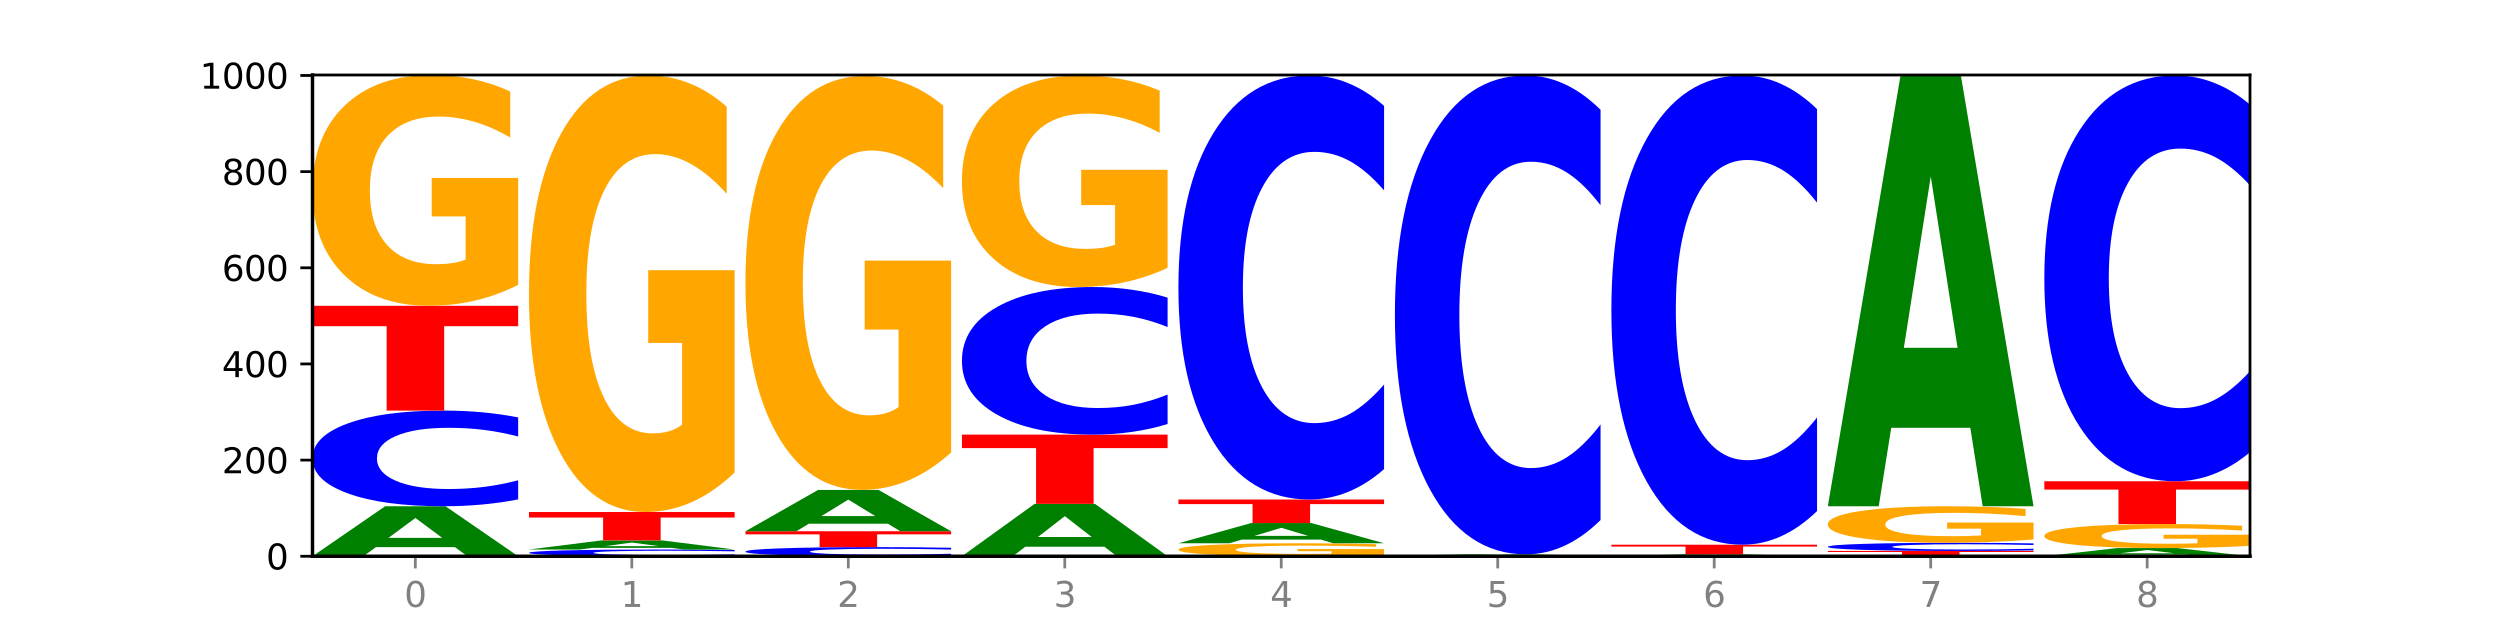 <?xml version="1.0" encoding="utf-8" standalone="no"?>
<!DOCTYPE svg PUBLIC "-//W3C//DTD SVG 1.1//EN"
  "http://www.w3.org/Graphics/SVG/1.1/DTD/svg11.dtd">
<svg xmlns:xlink="http://www.w3.org/1999/xlink" width="720pt" height="180pt" viewBox="0 0 720 180" xmlns="http://www.w3.org/2000/svg" version="1.1">
 <defs>
  <style type="text/css">*{stroke-linejoin: round; stroke-linecap: butt}</style>
 </defs>
 <g id="figure_1">
  <g id="patch_1">
   <path d="M 0 180 
L 720 180 
L 720 0 
L 0 0 
z
" style="fill: #ffffff"/>
  </g>
  <g id="axes_1">
   <g id="patch_2">
    <path d="M 90 160.2 
L 648 160.2 
L 648 21.6 
L 90 21.6 
z
" style="fill: #ffffff"/>
   </g>
   <g id="line2d_1">
    <path d="M 90 160.2 
L 648 160.2 
" clip-path="url(#p5f90142dd5)" style="fill: none; stroke: #000000; stroke-width: 0.5; stroke-linecap: square"/>
   </g>
   <g id="patch_3">
    <path d="M 131.028 157.577 
L 108.249 157.577 
L 104.653 160.2 
L 90 160.2 
L 110.926 145.8 
L 128.303 145.8 
L 149.229 160.2 
L 134.588 160.2 
L 131.028 157.577 
z
M 111.882 154.904 
L 127.359 154.904 
L 119.633 149.176 
L 111.882 154.904 
z
" clip-path="url(#p5f90142dd5)" style="fill: #008000"/>
   </g>
   <g id="patch_4">
    <path d="M 149.229 143.825 
Q 144.275 144.804 138.917 145.299 
Q 133.56 145.8 127.725 145.8 
Q 110.325 145.8 100.163 142.089 
Q 90 138.378 90 132.032 
Q 90 125.663 100.163 121.957 
Q 110.325 118.246 127.725 118.246 
Q 133.56 118.246 138.917 118.747 
Q 144.275 119.242 149.229 120.221 
L 149.229 125.714 
Q 144.23 124.416 139.38 123.813 
Q 134.53 123.209 129.173 123.209 
Q 119.562 123.209 114.056 125.56 
Q 108.564 127.905 108.564 132.032 
Q 108.564 136.141 114.056 138.492 
Q 119.562 140.837 129.173 140.837 
Q 134.53 140.837 139.38 140.233 
Q 144.23 139.624 149.229 138.327 
L 149.229 143.825 
z
" clip-path="url(#p5f90142dd5)" style="fill: #0000ff"/>
   </g>
   <g id="patch_5">
    <path d="M 90 88.062 
L 149.229 88.062 
L 149.229 93.948 
L 127.92 93.948 
L 127.92 118.246 
L 111.35 118.246 
L 111.35 93.948 
L 90 93.948 
L 90 88.062 
z
" clip-path="url(#p5f90142dd5)" style="fill: #ff0000"/>
   </g>
   <g id="patch_6">
    <path d="M 149.229 82.048 
Q 143.256 85.055 136.831 86.565 
Q 130.406 88.062 123.557 88.062 
Q 108.079 88.062 99.04 79.11 
Q 90 70.159 90 54.851 
Q 90 39.365 99.199 30.483 
Q 108.411 21.6 124.433 21.6 
Q 130.605 21.6 136.26 22.808 
Q 141.928 24.003 146.946 26.364 
L 146.946 39.612 
Q 141.769 36.578 136.645 35.082 
Q 131.521 33.572 126.371 33.572 
Q 116.84 33.572 111.677 39.091 
Q 106.513 44.596 106.513 54.851 
Q 106.513 65.011 111.491 70.557 
Q 116.469 76.09 125.628 76.09 
Q 128.123 76.09 130.26 75.774 
Q 132.397 75.445 134.097 74.758 
L 134.097 62.32 
L 124.34 62.32 
L 124.34 51.241 
L 149.229 51.241 
L 149.229 82.048 
z
" clip-path="url(#p5f90142dd5)" style="fill: #ffa600"/>
   </g>
   <g id="patch_7">
    <path d="M 211.575 160.061 
Q 206.621 160.13 201.264 160.165 
Q 195.906 160.2 190.071 160.2 
Q 172.671 160.2 162.509 159.939 
Q 152.346 159.678 152.346 159.231 
Q 152.346 158.783 162.509 158.523 
Q 172.671 158.262 190.071 158.262 
Q 195.906 158.262 201.264 158.297 
Q 206.621 158.332 211.575 158.4 
L 211.575 158.787 
Q 206.576 158.696 201.726 158.653 
Q 196.876 158.611 191.519 158.611 
Q 181.909 158.611 176.402 158.776 
Q 170.91 158.941 170.91 159.231 
Q 170.91 159.52 176.402 159.686 
Q 181.909 159.851 191.519 159.851 
Q 196.876 159.851 201.726 159.808 
Q 206.576 159.766 211.575 159.674 
L 211.575 160.061 
z
" clip-path="url(#p5f90142dd5)" style="fill: #0000ff"/>
   </g>
   <g id="patch_8">
    <path d="M 193.374 157.782 
L 170.596 157.782 
L 166.999 158.262 
L 152.346 158.262 
L 173.272 155.631 
L 190.65 155.631 
L 211.575 158.262 
L 196.935 158.262 
L 193.374 157.782 
z
M 174.229 157.294 
L 189.705 157.294 
L 181.979 156.248 
L 174.229 157.294 
z
" clip-path="url(#p5f90142dd5)" style="fill: #008000"/>
   </g>
   <g id="patch_9">
    <path d="M 152.346 147.462 
L 211.575 147.462 
L 211.575 149.055 
L 190.267 149.055 
L 190.267 155.631 
L 173.696 155.631 
L 173.696 149.055 
L 152.346 149.055 
L 152.346 147.462 
z
" clip-path="url(#p5f90142dd5)" style="fill: #ff0000"/>
   </g>
   <g id="patch_10">
    <path d="M 211.575 136.086 
Q 205.602 141.774 199.177 144.631 
Q 192.753 147.462 185.903 147.462 
Q 170.426 147.462 161.386 130.529 
Q 152.346 113.596 152.346 84.639 
Q 152.346 55.344 161.545 38.541 
Q 170.758 21.738 186.779 21.738 
Q 192.952 21.738 198.607 24.024 
Q 204.275 26.283 209.292 30.75 
L 209.292 55.812 
Q 204.115 50.072 198.992 47.241 
Q 193.868 44.385 188.717 44.385 
Q 179.187 44.385 174.023 54.825 
Q 168.859 65.239 168.859 84.639 
Q 168.859 103.857 173.837 114.349 
Q 178.815 124.815 187.974 124.815 
Q 190.47 124.815 192.607 124.218 
Q 194.744 123.595 196.443 122.296 
L 196.443 98.767 
L 186.686 98.767 
L 186.686 77.809 
L 211.575 77.809 
L 211.575 136.086 
z
" clip-path="url(#p5f90142dd5)" style="fill: #ffa600"/>
   </g>
   <g id="patch_11">
    <path d="M 273.922 160.011 
Q 268.967 160.105 263.61 160.152 
Q 258.253 160.2 252.418 160.2 
Q 235.018 160.2 224.855 159.846 
Q 214.693 159.491 214.693 158.885 
Q 214.693 158.277 224.855 157.924 
Q 235.018 157.569 252.418 157.569 
Q 258.253 157.569 263.61 157.617 
Q 268.967 157.664 273.922 157.758 
L 273.922 158.282 
Q 268.923 158.158 264.073 158.101 
Q 259.223 158.043 253.865 158.043 
Q 244.255 158.043 238.748 158.268 
Q 233.257 158.491 233.257 158.885 
Q 233.257 159.278 238.748 159.502 
Q 244.255 159.726 253.865 159.726 
Q 259.223 159.726 264.073 159.669 
Q 268.923 159.61 273.922 159.486 
L 273.922 160.011 
z
" clip-path="url(#p5f90142dd5)" style="fill: #0000ff"/>
   </g>
   <g id="patch_12">
    <path d="M 214.693 153 
L 273.922 153 
L 273.922 153.891 
L 252.613 153.891 
L 252.613 157.569 
L 236.043 157.569 
L 236.043 153.891 
L 214.693 153.891 
L 214.693 153 
z
" clip-path="url(#p5f90142dd5)" style="fill: #ff0000"/>
   </g>
   <g id="patch_13">
    <path d="M 255.721 150.831 
L 232.942 150.831 
L 229.346 153 
L 214.693 153 
L 235.618 141.092 
L 252.996 141.092 
L 273.922 153 
L 259.281 153 
L 255.721 150.831 
z
M 236.575 148.621 
L 252.051 148.621 
L 244.325 143.884 
L 236.575 148.621 
z
" clip-path="url(#p5f90142dd5)" style="fill: #008000"/>
   </g>
   <g id="patch_14">
    <path d="M 273.922 130.306 
Q 267.948 135.699 261.524 138.408 
Q 255.099 141.092 248.25 141.092 
Q 232.772 141.092 223.732 125.036 
Q 214.693 108.98 214.693 81.522 
Q 214.693 53.743 223.892 37.81 
Q 233.104 21.877 249.126 21.877 
Q 255.298 21.877 260.953 24.044 
Q 266.621 26.187 271.639 30.422 
L 271.639 54.186 
Q 266.462 48.744 261.338 46.06 
Q 256.214 43.351 251.064 43.351 
Q 241.533 43.351 236.369 53.251 
Q 231.206 63.126 231.206 81.522 
Q 231.206 99.745 236.184 109.694 
Q 241.161 119.618 250.32 119.618 
Q 252.816 119.618 254.953 119.052 
Q 257.09 118.461 258.789 117.23 
L 258.789 94.918 
L 249.033 94.918 
L 249.033 75.045 
L 273.922 75.045 
L 273.922 130.306 
z
" clip-path="url(#p5f90142dd5)" style="fill: #ffa600"/>
   </g>
   <g id="patch_15">
    <path d="M 318.067 157.451 
L 295.289 157.451 
L 291.692 160.2 
L 277.039 160.2 
L 297.965 145.108 
L 315.342 145.108 
L 336.268 160.2 
L 321.627 160.2 
L 318.067 157.451 
z
M 298.922 154.65 
L 314.398 154.65 
L 306.672 148.646 
L 298.922 154.65 
z
" clip-path="url(#p5f90142dd5)" style="fill: #008000"/>
   </g>
   <g id="patch_16">
    <path d="M 277.039 125.169 
L 336.268 125.169 
L 336.268 129.058 
L 314.959 129.058 
L 314.959 145.108 
L 298.389 145.108 
L 298.389 129.058 
L 277.039 129.058 
L 277.039 125.169 
z
" clip-path="url(#p5f90142dd5)" style="fill: #ff0000"/>
   </g>
   <g id="patch_17">
    <path d="M 336.268 122.122 
Q 331.314 123.633 325.956 124.397 
Q 320.599 125.169 314.764 125.169 
Q 297.364 125.169 287.202 119.444 
Q 277.039 113.719 277.039 103.929 
Q 277.039 94.103 287.202 88.387 
Q 297.364 82.662 314.764 82.662 
Q 320.599 82.662 325.956 83.434 
Q 331.314 84.198 336.268 85.708 
L 336.268 94.182 
Q 331.269 92.18 326.419 91.249 
Q 321.569 90.318 316.212 90.318 
Q 306.601 90.318 301.095 93.945 
Q 295.603 97.562 295.603 103.929 
Q 295.603 110.268 301.095 113.895 
Q 306.601 117.512 316.212 117.512 
Q 321.569 117.512 326.419 116.582 
Q 331.269 115.642 336.268 113.64 
L 336.268 122.122 
z
" clip-path="url(#p5f90142dd5)" style="fill: #0000ff"/>
   </g>
   <g id="patch_18">
    <path d="M 336.268 77.149 
Q 330.295 79.905 323.87 81.29 
Q 317.445 82.662 310.596 82.662 
Q 295.118 82.662 286.079 74.456 
Q 277.039 66.251 277.039 52.219 
Q 277.039 38.023 286.238 29.881 
Q 295.45 21.738 311.472 21.738 
Q 317.645 21.738 323.299 22.846 
Q 328.967 23.941 333.985 26.105 
L 333.985 38.25 
Q 328.808 35.468 323.684 34.097 
Q 318.561 32.712 313.41 32.712 
Q 303.879 32.712 298.716 37.772 
Q 293.552 42.818 293.552 52.219 
Q 293.552 61.532 298.53 66.616 
Q 303.508 71.688 312.667 71.688 
Q 315.162 71.688 317.299 71.398 
Q 319.437 71.096 321.136 70.467 
L 321.136 59.065 
L 311.379 59.065 
L 311.379 48.909 
L 336.268 48.909 
L 336.268 77.149 
z
" clip-path="url(#p5f90142dd5)" style="fill: #ffa600"/>
   </g>
   <g id="patch_19">
    <path d="M 398.615 159.862 
Q 392.641 160.031 386.217 160.116 
Q 379.792 160.2 372.942 160.2 
Q 357.465 160.2 348.425 159.696 
Q 339.385 159.193 339.385 158.332 
Q 339.385 157.461 348.584 156.961 
Q 357.797 156.462 373.818 156.462 
Q 379.991 156.462 385.646 156.529 
Q 391.314 156.597 396.331 156.73 
L 396.331 157.475 
Q 391.154 157.304 386.031 157.22 
Q 380.907 157.135 375.757 157.135 
Q 366.226 157.135 361.062 157.445 
Q 355.898 157.755 355.898 158.332 
Q 355.898 158.903 360.876 159.215 
Q 365.854 159.527 375.013 159.527 
Q 377.509 159.527 379.646 159.509 
Q 381.783 159.49 383.482 159.452 
L 383.482 158.752 
L 373.726 158.752 
L 373.726 158.129 
L 398.615 158.129 
L 398.615 159.862 
z
" clip-path="url(#p5f90142dd5)" style="fill: #ffa600"/>
   </g>
   <g id="patch_20">
    <path d="M 380.413 155.402 
L 357.635 155.402 
L 354.038 156.462 
L 339.385 156.462 
L 360.311 150.646 
L 377.689 150.646 
L 398.615 156.462 
L 383.974 156.462 
L 380.413 155.402 
z
M 361.268 154.323 
L 376.744 154.323 
L 369.018 152.01 
L 361.268 154.323 
z
" clip-path="url(#p5f90142dd5)" style="fill: #008000"/>
   </g>
   <g id="patch_21">
    <path d="M 339.385 143.862 
L 398.615 143.862 
L 398.615 145.185 
L 377.306 145.185 
L 377.306 150.646 
L 360.735 150.646 
L 360.735 145.185 
L 339.385 145.185 
L 339.385 143.862 
z
" clip-path="url(#p5f90142dd5)" style="fill: #ff0000"/>
   </g>
   <g id="patch_22">
    <path d="M 398.615 135.108 
Q 393.66 139.447 388.303 141.642 
Q 382.945 143.862 377.111 143.862 
Q 359.71 143.862 349.548 127.414 
Q 339.385 110.966 339.385 82.838 
Q 339.385 54.609 349.548 38.186 
Q 359.71 21.738 377.111 21.738 
Q 382.945 21.738 388.303 23.958 
Q 393.66 26.153 398.615 30.492 
L 398.615 54.836 
Q 393.615 49.084 388.765 46.41 
Q 383.915 43.736 378.558 43.736 
Q 368.948 43.736 363.441 54.155 
Q 357.95 64.548 357.95 82.838 
Q 357.95 101.052 363.441 111.47 
Q 368.948 121.864 378.558 121.864 
Q 383.915 121.864 388.765 119.19 
Q 393.615 116.49 398.615 110.739 
L 398.615 135.108 
z
" clip-path="url(#p5f90142dd5)" style="fill: #0000ff"/>
   </g>
   <g id="patch_23">
    <path d="M 460.961 160.187 
Q 454.988 160.194 448.563 160.197 
Q 442.138 160.2 435.289 160.2 
Q 419.811 160.2 410.772 160.181 
Q 401.732 160.163 401.732 160.131 
Q 401.732 160.099 410.931 160.08 
Q 420.143 160.062 436.165 160.062 
Q 442.337 160.062 447.992 160.064 
Q 453.66 160.067 458.678 160.071 
L 458.678 160.099 
Q 453.501 160.093 448.377 160.09 
Q 443.253 160.086 438.103 160.086 
Q 428.572 160.086 423.408 160.098 
Q 418.245 160.109 418.245 160.131 
Q 418.245 160.152 423.223 160.164 
Q 428.2 160.175 437.36 160.175 
Q 439.855 160.175 441.992 160.174 
Q 444.129 160.174 445.828 160.172 
L 445.828 160.146 
L 436.072 160.146 
L 436.072 160.123 
L 460.961 160.123 
L 460.961 160.187 
z
" clip-path="url(#p5f90142dd5)" style="fill: #ffa600"/>
   </g>
   <g id="patch_24">
    <path d="M 442.76 159.986 
L 419.981 159.986 
L 416.385 160.062 
L 401.732 160.062 
L 422.658 159.646 
L 440.035 159.646 
L 460.961 160.062 
L 446.32 160.062 
L 442.76 159.986 
z
M 423.614 159.909 
L 439.091 159.909 
L 431.365 159.744 
L 423.614 159.909 
z
" clip-path="url(#p5f90142dd5)" style="fill: #008000"/>
   </g>
   <g id="patch_25">
    <path d="M 460.961 149.761 
Q 456.006 154.661 450.649 157.139 
Q 445.292 159.646 439.457 159.646 
Q 422.057 159.646 411.894 141.072 
Q 401.732 122.499 401.732 90.735 
Q 401.732 58.858 411.894 40.312 
Q 422.057 21.738 439.457 21.738 
Q 445.292 21.738 450.649 24.245 
Q 456.006 26.724 460.961 31.624 
L 460.961 59.114 
Q 455.962 52.619 451.112 49.599 
Q 446.262 46.58 440.904 46.58 
Q 431.294 46.58 425.788 58.345 
Q 420.296 70.082 420.296 90.735 
Q 420.296 111.303 425.788 123.068 
Q 431.294 134.805 440.904 134.805 
Q 446.262 134.805 451.112 131.785 
Q 455.962 128.737 460.961 122.242 
L 460.961 149.761 
z
" clip-path="url(#p5f90142dd5)" style="fill: #0000ff"/>
   </g>
   <g id="patch_26">
    <path d="M 505.106 160.099 
L 482.328 160.099 
L 478.731 160.2 
L 464.078 160.2 
L 485.004 159.646 
L 502.382 159.646 
L 523.307 160.2 
L 508.667 160.2 
L 505.106 160.099 
z
M 485.961 159.996 
L 501.437 159.996 
L 493.711 159.776 
L 485.961 159.996 
z
" clip-path="url(#p5f90142dd5)" style="fill: #008000"/>
   </g>
   <g id="patch_27">
    <path d="M 464.078 156.877 
L 523.307 156.877 
L 523.307 157.417 
L 501.999 157.417 
L 501.999 159.646 
L 485.428 159.646 
L 485.428 157.417 
L 464.078 157.417 
L 464.078 156.877 
z
" clip-path="url(#p5f90142dd5)" style="fill: #ff0000"/>
   </g>
   <g id="patch_28">
    <path d="M 523.307 147.19 
Q 518.353 151.992 512.996 154.42 
Q 507.638 156.877 501.803 156.877 
Q 484.403 156.877 474.241 138.676 
Q 464.078 120.475 464.078 89.35 
Q 464.078 58.112 474.241 39.939 
Q 484.403 21.738 501.803 21.738 
Q 507.638 21.738 512.996 24.195 
Q 518.353 26.624 523.307 31.425 
L 523.307 58.363 
Q 518.308 51.999 513.458 49.04 
Q 508.608 46.081 503.251 46.081 
Q 493.641 46.081 488.134 57.61 
Q 482.642 69.111 482.642 89.35 
Q 482.642 109.504 488.134 121.034 
Q 493.641 132.535 503.251 132.535 
Q 508.608 132.535 513.458 129.576 
Q 518.308 126.589 523.307 120.224 
L 523.307 147.19 
z
" clip-path="url(#p5f90142dd5)" style="fill: #0000ff"/>
   </g>
   <g id="patch_29">
    <path d="M 526.425 158.677 
L 585.654 158.677 
L 585.654 158.974 
L 564.345 158.974 
L 564.345 160.2 
L 547.775 160.2 
L 547.775 158.974 
L 526.425 158.974 
L 526.425 158.677 
z
" clip-path="url(#p5f90142dd5)" style="fill: #ff0000"/>
   </g>
   <g id="patch_30">
    <path d="M 585.654 158.508 
Q 580.699 158.592 575.342 158.634 
Q 569.985 158.677 564.15 158.677 
Q 546.75 158.677 536.587 158.36 
Q 526.425 158.043 526.425 157.501 
Q 526.425 156.957 536.587 156.64 
Q 546.75 156.323 564.15 156.323 
Q 569.985 156.323 575.342 156.366 
Q 580.699 156.408 585.654 156.492 
L 585.654 156.961 
Q 580.654 156.85 575.805 156.799 
Q 570.955 156.747 565.597 156.747 
Q 555.987 156.747 550.48 156.948 
Q 544.989 157.148 544.989 157.501 
Q 544.989 157.852 550.48 158.053 
Q 555.987 158.253 565.597 158.253 
Q 570.955 158.253 575.805 158.201 
Q 580.654 158.149 585.654 158.039 
L 585.654 158.508 
z
" clip-path="url(#p5f90142dd5)" style="fill: #0000ff"/>
   </g>
   <g id="patch_31">
    <path d="M 585.654 155.371 
Q 579.68 155.847 573.256 156.086 
Q 566.831 156.323 559.982 156.323 
Q 544.504 156.323 535.464 154.906 
Q 526.425 153.489 526.425 151.065 
Q 526.425 148.613 535.624 147.206 
Q 544.836 145.8 560.858 145.8 
Q 567.03 145.8 572.685 145.991 
Q 578.353 146.18 583.37 146.554 
L 583.37 148.652 
Q 578.194 148.172 573.07 147.935 
Q 567.946 147.696 562.796 147.696 
Q 553.265 147.696 548.101 148.569 
Q 542.938 149.441 542.938 151.065 
Q 542.938 152.673 547.915 153.552 
Q 552.893 154.428 562.052 154.428 
Q 564.548 154.428 566.685 154.378 
Q 568.822 154.325 570.521 154.217 
L 570.521 152.247 
L 560.765 152.247 
L 560.765 150.493 
L 585.654 150.493 
L 585.654 155.371 
z
" clip-path="url(#p5f90142dd5)" style="fill: #ffa600"/>
   </g>
   <g id="patch_32">
    <path d="M 567.453 123.2 
L 544.674 123.2 
L 541.077 145.8 
L 526.425 145.8 
L 547.35 21.738 
L 564.728 21.738 
L 585.654 145.8 
L 571.013 145.8 
L 567.453 123.2 
z
M 548.307 100.174 
L 563.783 100.174 
L 556.057 50.826 
L 548.307 100.174 
z
" clip-path="url(#p5f90142dd5)" style="fill: #008000"/>
   </g>
   <g id="patch_33">
    <path d="M 629.799 159.771 
L 607.02 159.771 
L 603.424 160.2 
L 588.771 160.2 
L 609.697 157.846 
L 627.074 157.846 
L 648 160.2 
L 633.359 160.2 
L 629.799 159.771 
z
M 610.653 159.334 
L 626.13 159.334 
L 618.404 158.398 
L 610.653 159.334 
z
" clip-path="url(#p5f90142dd5)" style="fill: #008000"/>
   </g>
   <g id="patch_34">
    <path d="M 648 157.22 
Q 642.027 157.533 635.602 157.69 
Q 629.177 157.846 622.328 157.846 
Q 606.85 157.846 597.811 156.914 
Q 588.771 155.981 588.771 154.387 
Q 588.771 152.774 597.97 151.848 
Q 607.182 150.923 623.204 150.923 
Q 629.376 150.923 635.031 151.049 
Q 640.699 151.173 645.717 151.419 
L 645.717 152.799 
Q 640.54 152.483 635.416 152.327 
Q 630.292 152.17 625.142 152.17 
Q 615.611 152.17 610.448 152.745 
Q 605.284 153.318 605.284 154.387 
Q 605.284 155.445 610.262 156.023 
Q 615.24 156.599 624.399 156.599 
Q 626.894 156.599 629.031 156.566 
Q 631.168 156.532 632.868 156.46 
L 632.868 155.165 
L 623.111 155.165 
L 623.111 154.011 
L 648 154.011 
L 648 157.22 
z
" clip-path="url(#p5f90142dd5)" style="fill: #ffa600"/>
   </g>
   <g id="patch_35">
    <path d="M 588.771 138.6 
L 648 138.6 
L 648 141.003 
L 626.691 141.003 
L 626.691 150.923 
L 610.121 150.923 
L 610.121 141.003 
L 588.771 141.003 
L 588.771 138.6 
z
" clip-path="url(#p5f90142dd5)" style="fill: #ff0000"/>
   </g>
   <g id="patch_36">
    <path d="M 648 130.223 
Q 643.046 134.376 637.688 136.476 
Q 632.331 138.6 626.496 138.6 
Q 609.096 138.6 598.933 122.861 
Q 588.771 107.121 588.771 80.205 
Q 588.771 53.193 598.933 37.478 
Q 609.096 21.738 626.496 21.738 
Q 632.331 21.738 637.688 23.863 
Q 643.046 25.963 648 30.115 
L 648 53.41 
Q 643.001 47.906 638.151 45.347 
Q 633.301 42.789 627.944 42.789 
Q 618.333 42.789 612.827 52.758 
Q 607.335 62.704 607.335 80.205 
Q 607.335 97.634 612.827 107.604 
Q 618.333 117.55 627.944 117.55 
Q 633.301 117.55 638.151 114.991 
Q 643.001 112.408 648 106.904 
L 648 130.223 
z
" clip-path="url(#p5f90142dd5)" style="fill: #0000ff"/>
   </g>
   <g id="matplotlib.axis_1">
    <g id="xtick_1">
     <g id="line2d_2">
      <defs>
       <path id="me31b69c3cf" d="M 0 0 
L 0 3.5 
" style="stroke: #808080; stroke-width: 0.8"/>
      </defs>
      <g>
       <use xlink:href="#me31b69c3cf" x="119.615" y="160.2" style="fill: #808080; stroke: #808080; stroke-width: 0.8"/>
      </g>
     </g>
     <g id="text_1">
      <!-- 0 -->
      <g style="fill: #808080" transform="translate(116.433 174.798) scale(0.1 -0.1)">
       <defs>
        <path id="DejaVuSans-30" d="M 2034 4250 
Q 1547 4250 1301 3770 
Q 1056 3291 1056 2328 
Q 1056 1369 1301 889 
Q 1547 409 2034 409 
Q 2525 409 2770 889 
Q 3016 1369 3016 2328 
Q 3016 3291 2770 3770 
Q 2525 4250 2034 4250 
z
M 2034 4750 
Q 2819 4750 3233 4129 
Q 3647 3509 3647 2328 
Q 3647 1150 3233 529 
Q 2819 -91 2034 -91 
Q 1250 -91 836 529 
Q 422 1150 422 2328 
Q 422 3509 836 4129 
Q 1250 4750 2034 4750 
z
" transform="scale(0.016)"/>
       </defs>
       <use xlink:href="#DejaVuSans-30"/>
      </g>
     </g>
    </g>
    <g id="xtick_2">
     <g id="line2d_3">
      <g>
       <use xlink:href="#me31b69c3cf" x="181.961" y="160.2" style="fill: #808080; stroke: #808080; stroke-width: 0.8"/>
      </g>
     </g>
     <g id="text_2">
      <!-- 1 -->
      <g style="fill: #808080" transform="translate(178.78 174.798) scale(0.1 -0.1)">
       <defs>
        <path id="DejaVuSans-31" d="M 794 531 
L 1825 531 
L 1825 4091 
L 703 3866 
L 703 4441 
L 1819 4666 
L 2450 4666 
L 2450 531 
L 3481 531 
L 3481 0 
L 794 0 
L 794 531 
z
" transform="scale(0.016)"/>
       </defs>
       <use xlink:href="#DejaVuSans-31"/>
      </g>
     </g>
    </g>
    <g id="xtick_3">
     <g id="line2d_4">
      <g>
       <use xlink:href="#me31b69c3cf" x="244.307" y="160.2" style="fill: #808080; stroke: #808080; stroke-width: 0.8"/>
      </g>
     </g>
     <g id="text_3">
      <!-- 2 -->
      <g style="fill: #808080" transform="translate(241.126 174.798) scale(0.1 -0.1)">
       <defs>
        <path id="DejaVuSans-32" d="M 1228 531 
L 3431 531 
L 3431 0 
L 469 0 
L 469 531 
Q 828 903 1448 1529 
Q 2069 2156 2228 2338 
Q 2531 2678 2651 2914 
Q 2772 3150 2772 3378 
Q 2772 3750 2511 3984 
Q 2250 4219 1831 4219 
Q 1534 4219 1204 4116 
Q 875 4013 500 3803 
L 500 4441 
Q 881 4594 1212 4672 
Q 1544 4750 1819 4750 
Q 2544 4750 2975 4387 
Q 3406 4025 3406 3419 
Q 3406 3131 3298 2873 
Q 3191 2616 2906 2266 
Q 2828 2175 2409 1742 
Q 1991 1309 1228 531 
z
" transform="scale(0.016)"/>
       </defs>
       <use xlink:href="#DejaVuSans-32"/>
      </g>
     </g>
    </g>
    <g id="xtick_4">
     <g id="line2d_5">
      <g>
       <use xlink:href="#me31b69c3cf" x="306.654" y="160.2" style="fill: #808080; stroke: #808080; stroke-width: 0.8"/>
      </g>
     </g>
     <g id="text_4">
      <!-- 3 -->
      <g style="fill: #808080" transform="translate(303.472 174.798) scale(0.1 -0.1)">
       <defs>
        <path id="DejaVuSans-33" d="M 2597 2516 
Q 3050 2419 3304 2112 
Q 3559 1806 3559 1356 
Q 3559 666 3084 287 
Q 2609 -91 1734 -91 
Q 1441 -91 1130 -33 
Q 819 25 488 141 
L 488 750 
Q 750 597 1062 519 
Q 1375 441 1716 441 
Q 2309 441 2620 675 
Q 2931 909 2931 1356 
Q 2931 1769 2642 2001 
Q 2353 2234 1838 2234 
L 1294 2234 
L 1294 2753 
L 1863 2753 
Q 2328 2753 2575 2939 
Q 2822 3125 2822 3475 
Q 2822 3834 2567 4026 
Q 2313 4219 1838 4219 
Q 1578 4219 1281 4162 
Q 984 4106 628 3988 
L 628 4550 
Q 988 4650 1302 4700 
Q 1616 4750 1894 4750 
Q 2613 4750 3031 4423 
Q 3450 4097 3450 3541 
Q 3450 3153 3228 2886 
Q 3006 2619 2597 2516 
z
" transform="scale(0.016)"/>
       </defs>
       <use xlink:href="#DejaVuSans-33"/>
      </g>
     </g>
    </g>
    <g id="xtick_5">
     <g id="line2d_6">
      <g>
       <use xlink:href="#me31b69c3cf" x="369" y="160.2" style="fill: #808080; stroke: #808080; stroke-width: 0.8"/>
      </g>
     </g>
     <g id="text_5">
      <!-- 4 -->
      <g style="fill: #808080" transform="translate(365.819 174.798) scale(0.1 -0.1)">
       <defs>
        <path id="DejaVuSans-34" d="M 2419 4116 
L 825 1625 
L 2419 1625 
L 2419 4116 
z
M 2253 4666 
L 3047 4666 
L 3047 1625 
L 3713 1625 
L 3713 1100 
L 3047 1100 
L 3047 0 
L 2419 0 
L 2419 1100 
L 313 1100 
L 313 1709 
L 2253 4666 
z
" transform="scale(0.016)"/>
       </defs>
       <use xlink:href="#DejaVuSans-34"/>
      </g>
     </g>
    </g>
    <g id="xtick_6">
     <g id="line2d_7">
      <g>
       <use xlink:href="#me31b69c3cf" x="431.346" y="160.2" style="fill: #808080; stroke: #808080; stroke-width: 0.8"/>
      </g>
     </g>
     <g id="text_6">
      <!-- 5 -->
      <g style="fill: #808080" transform="translate(428.165 174.798) scale(0.1 -0.1)">
       <defs>
        <path id="DejaVuSans-35" d="M 691 4666 
L 3169 4666 
L 3169 4134 
L 1269 4134 
L 1269 2991 
Q 1406 3038 1543 3061 
Q 1681 3084 1819 3084 
Q 2600 3084 3056 2656 
Q 3513 2228 3513 1497 
Q 3513 744 3044 326 
Q 2575 -91 1722 -91 
Q 1428 -91 1123 -41 
Q 819 9 494 109 
L 494 744 
Q 775 591 1075 516 
Q 1375 441 1709 441 
Q 2250 441 2565 725 
Q 2881 1009 2881 1497 
Q 2881 1984 2565 2268 
Q 2250 2553 1709 2553 
Q 1456 2553 1204 2497 
Q 953 2441 691 2322 
L 691 4666 
z
" transform="scale(0.016)"/>
       </defs>
       <use xlink:href="#DejaVuSans-35"/>
      </g>
     </g>
    </g>
    <g id="xtick_7">
     <g id="line2d_8">
      <g>
       <use xlink:href="#me31b69c3cf" x="493.693" y="160.2" style="fill: #808080; stroke: #808080; stroke-width: 0.8"/>
      </g>
     </g>
     <g id="text_7">
      <!-- 6 -->
      <g style="fill: #808080" transform="translate(490.511 174.798) scale(0.1 -0.1)">
       <defs>
        <path id="DejaVuSans-36" d="M 2113 2584 
Q 1688 2584 1439 2293 
Q 1191 2003 1191 1497 
Q 1191 994 1439 701 
Q 1688 409 2113 409 
Q 2538 409 2786 701 
Q 3034 994 3034 1497 
Q 3034 2003 2786 2293 
Q 2538 2584 2113 2584 
z
M 3366 4563 
L 3366 3988 
Q 3128 4100 2886 4159 
Q 2644 4219 2406 4219 
Q 1781 4219 1451 3797 
Q 1122 3375 1075 2522 
Q 1259 2794 1537 2939 
Q 1816 3084 2150 3084 
Q 2853 3084 3261 2657 
Q 3669 2231 3669 1497 
Q 3669 778 3244 343 
Q 2819 -91 2113 -91 
Q 1303 -91 875 529 
Q 447 1150 447 2328 
Q 447 3434 972 4092 
Q 1497 4750 2381 4750 
Q 2619 4750 2861 4703 
Q 3103 4656 3366 4563 
z
" transform="scale(0.016)"/>
       </defs>
       <use xlink:href="#DejaVuSans-36"/>
      </g>
     </g>
    </g>
    <g id="xtick_8">
     <g id="line2d_9">
      <g>
       <use xlink:href="#me31b69c3cf" x="556.039" y="160.2" style="fill: #808080; stroke: #808080; stroke-width: 0.8"/>
      </g>
     </g>
     <g id="text_8">
      <!-- 7 -->
      <g style="fill: #808080" transform="translate(552.858 174.798) scale(0.1 -0.1)">
       <defs>
        <path id="DejaVuSans-37" d="M 525 4666 
L 3525 4666 
L 3525 4397 
L 1831 0 
L 1172 0 
L 2766 4134 
L 525 4134 
L 525 4666 
z
" transform="scale(0.016)"/>
       </defs>
       <use xlink:href="#DejaVuSans-37"/>
      </g>
     </g>
    </g>
    <g id="xtick_9">
     <g id="line2d_10">
      <g>
       <use xlink:href="#me31b69c3cf" x="618.385" y="160.2" style="fill: #808080; stroke: #808080; stroke-width: 0.8"/>
      </g>
     </g>
     <g id="text_9">
      <!-- 8 -->
      <g style="fill: #808080" transform="translate(615.204 174.798) scale(0.1 -0.1)">
       <defs>
        <path id="DejaVuSans-38" d="M 2034 2216 
Q 1584 2216 1326 1975 
Q 1069 1734 1069 1313 
Q 1069 891 1326 650 
Q 1584 409 2034 409 
Q 2484 409 2743 651 
Q 3003 894 3003 1313 
Q 3003 1734 2745 1975 
Q 2488 2216 2034 2216 
z
M 1403 2484 
Q 997 2584 770 2862 
Q 544 3141 544 3541 
Q 544 4100 942 4425 
Q 1341 4750 2034 4750 
Q 2731 4750 3128 4425 
Q 3525 4100 3525 3541 
Q 3525 3141 3298 2862 
Q 3072 2584 2669 2484 
Q 3125 2378 3379 2068 
Q 3634 1759 3634 1313 
Q 3634 634 3220 271 
Q 2806 -91 2034 -91 
Q 1263 -91 848 271 
Q 434 634 434 1313 
Q 434 1759 690 2068 
Q 947 2378 1403 2484 
z
M 1172 3481 
Q 1172 3119 1398 2916 
Q 1625 2713 2034 2713 
Q 2441 2713 2670 2916 
Q 2900 3119 2900 3481 
Q 2900 3844 2670 4047 
Q 2441 4250 2034 4250 
Q 1625 4250 1398 4047 
Q 1172 3844 1172 3481 
z
" transform="scale(0.016)"/>
       </defs>
       <use xlink:href="#DejaVuSans-38"/>
      </g>
     </g>
    </g>
   </g>
   <g id="matplotlib.axis_2">
    <g id="ytick_1">
     <g id="line2d_11">
      <defs>
       <path id="m568fcfa144" d="M 0 0 
L -3.5 0 
" style="stroke: #000000; stroke-width: 0.8"/>
      </defs>
      <g>
       <use xlink:href="#m568fcfa144" x="90" y="160.2" style="stroke: #000000; stroke-width: 0.8"/>
      </g>
     </g>
     <g id="text_10">
      <!-- 0 -->
      <g transform="translate(76.638 163.999) scale(0.1 -0.1)">
       <use xlink:href="#DejaVuSans-30"/>
      </g>
     </g>
    </g>
    <g id="ytick_2">
     <g id="line2d_12">
      <g>
       <use xlink:href="#m568fcfa144" x="90" y="132.508" style="stroke: #000000; stroke-width: 0.8"/>
      </g>
     </g>
     <g id="text_11">
      <!-- 200 -->
      <g transform="translate(63.913 136.307) scale(0.1 -0.1)">
       <use xlink:href="#DejaVuSans-32"/>
       <use xlink:href="#DejaVuSans-30" x="63.623"/>
       <use xlink:href="#DejaVuSans-30" x="127.246"/>
      </g>
     </g>
    </g>
    <g id="ytick_3">
     <g id="line2d_13">
      <g>
       <use xlink:href="#m568fcfa144" x="90" y="104.815" style="stroke: #000000; stroke-width: 0.8"/>
      </g>
     </g>
     <g id="text_12">
      <!-- 400 -->
      <g transform="translate(63.913 108.615) scale(0.1 -0.1)">
       <use xlink:href="#DejaVuSans-34"/>
       <use xlink:href="#DejaVuSans-30" x="63.623"/>
       <use xlink:href="#DejaVuSans-30" x="127.246"/>
      </g>
     </g>
    </g>
    <g id="ytick_4">
     <g id="line2d_14">
      <g>
       <use xlink:href="#m568fcfa144" x="90" y="77.123" style="stroke: #000000; stroke-width: 0.8"/>
      </g>
     </g>
     <g id="text_13">
      <!-- 600 -->
      <g transform="translate(63.913 80.922) scale(0.1 -0.1)">
       <use xlink:href="#DejaVuSans-36"/>
       <use xlink:href="#DejaVuSans-30" x="63.623"/>
       <use xlink:href="#DejaVuSans-30" x="127.246"/>
      </g>
     </g>
    </g>
    <g id="ytick_5">
     <g id="line2d_15">
      <g>
       <use xlink:href="#m568fcfa144" x="90" y="49.431" style="stroke: #000000; stroke-width: 0.8"/>
      </g>
     </g>
     <g id="text_14">
      <!-- 800 -->
      <g transform="translate(63.913 53.23) scale(0.1 -0.1)">
       <use xlink:href="#DejaVuSans-38"/>
       <use xlink:href="#DejaVuSans-30" x="63.623"/>
       <use xlink:href="#DejaVuSans-30" x="127.246"/>
      </g>
     </g>
    </g>
    <g id="ytick_6">
     <g id="line2d_16">
      <g>
       <use xlink:href="#m568fcfa144" x="90" y="21.738" style="stroke: #000000; stroke-width: 0.8"/>
      </g>
     </g>
     <g id="text_15">
      <!-- 1000 -->
      <g transform="translate(57.55 25.538) scale(0.1 -0.1)">
       <use xlink:href="#DejaVuSans-31"/>
       <use xlink:href="#DejaVuSans-30" x="63.623"/>
       <use xlink:href="#DejaVuSans-30" x="127.246"/>
       <use xlink:href="#DejaVuSans-30" x="190.869"/>
      </g>
     </g>
    </g>
   </g>
   <g id="patch_37">
    <path d="M 90 160.2 
L 90 21.6 
" style="fill: none; stroke: #000000; stroke-linejoin: miter; stroke-linecap: square"/>
   </g>
   <g id="patch_38">
    <path d="M 648 160.2 
L 648 21.6 
" style="fill: none; stroke: #000000; stroke-width: 0.8; stroke-linejoin: miter; stroke-linecap: square"/>
   </g>
   <g id="patch_39">
    <path d="M 90 160.2 
L 648 160.2 
" style="fill: none; stroke: #000000; stroke-linejoin: miter; stroke-linecap: square"/>
   </g>
   <g id="patch_40">
    <path d="M 90 21.6 
L 648 21.6 
" style="fill: none; stroke: #000000; stroke-width: 0.8; stroke-linejoin: miter; stroke-linecap: square"/>
   </g>
  </g>
 </g>
 <defs>
  <clipPath id="p5f90142dd5">
   <rect x="90" y="21.6" width="558" height="138.6"/>
  </clipPath>
 </defs>
</svg>
